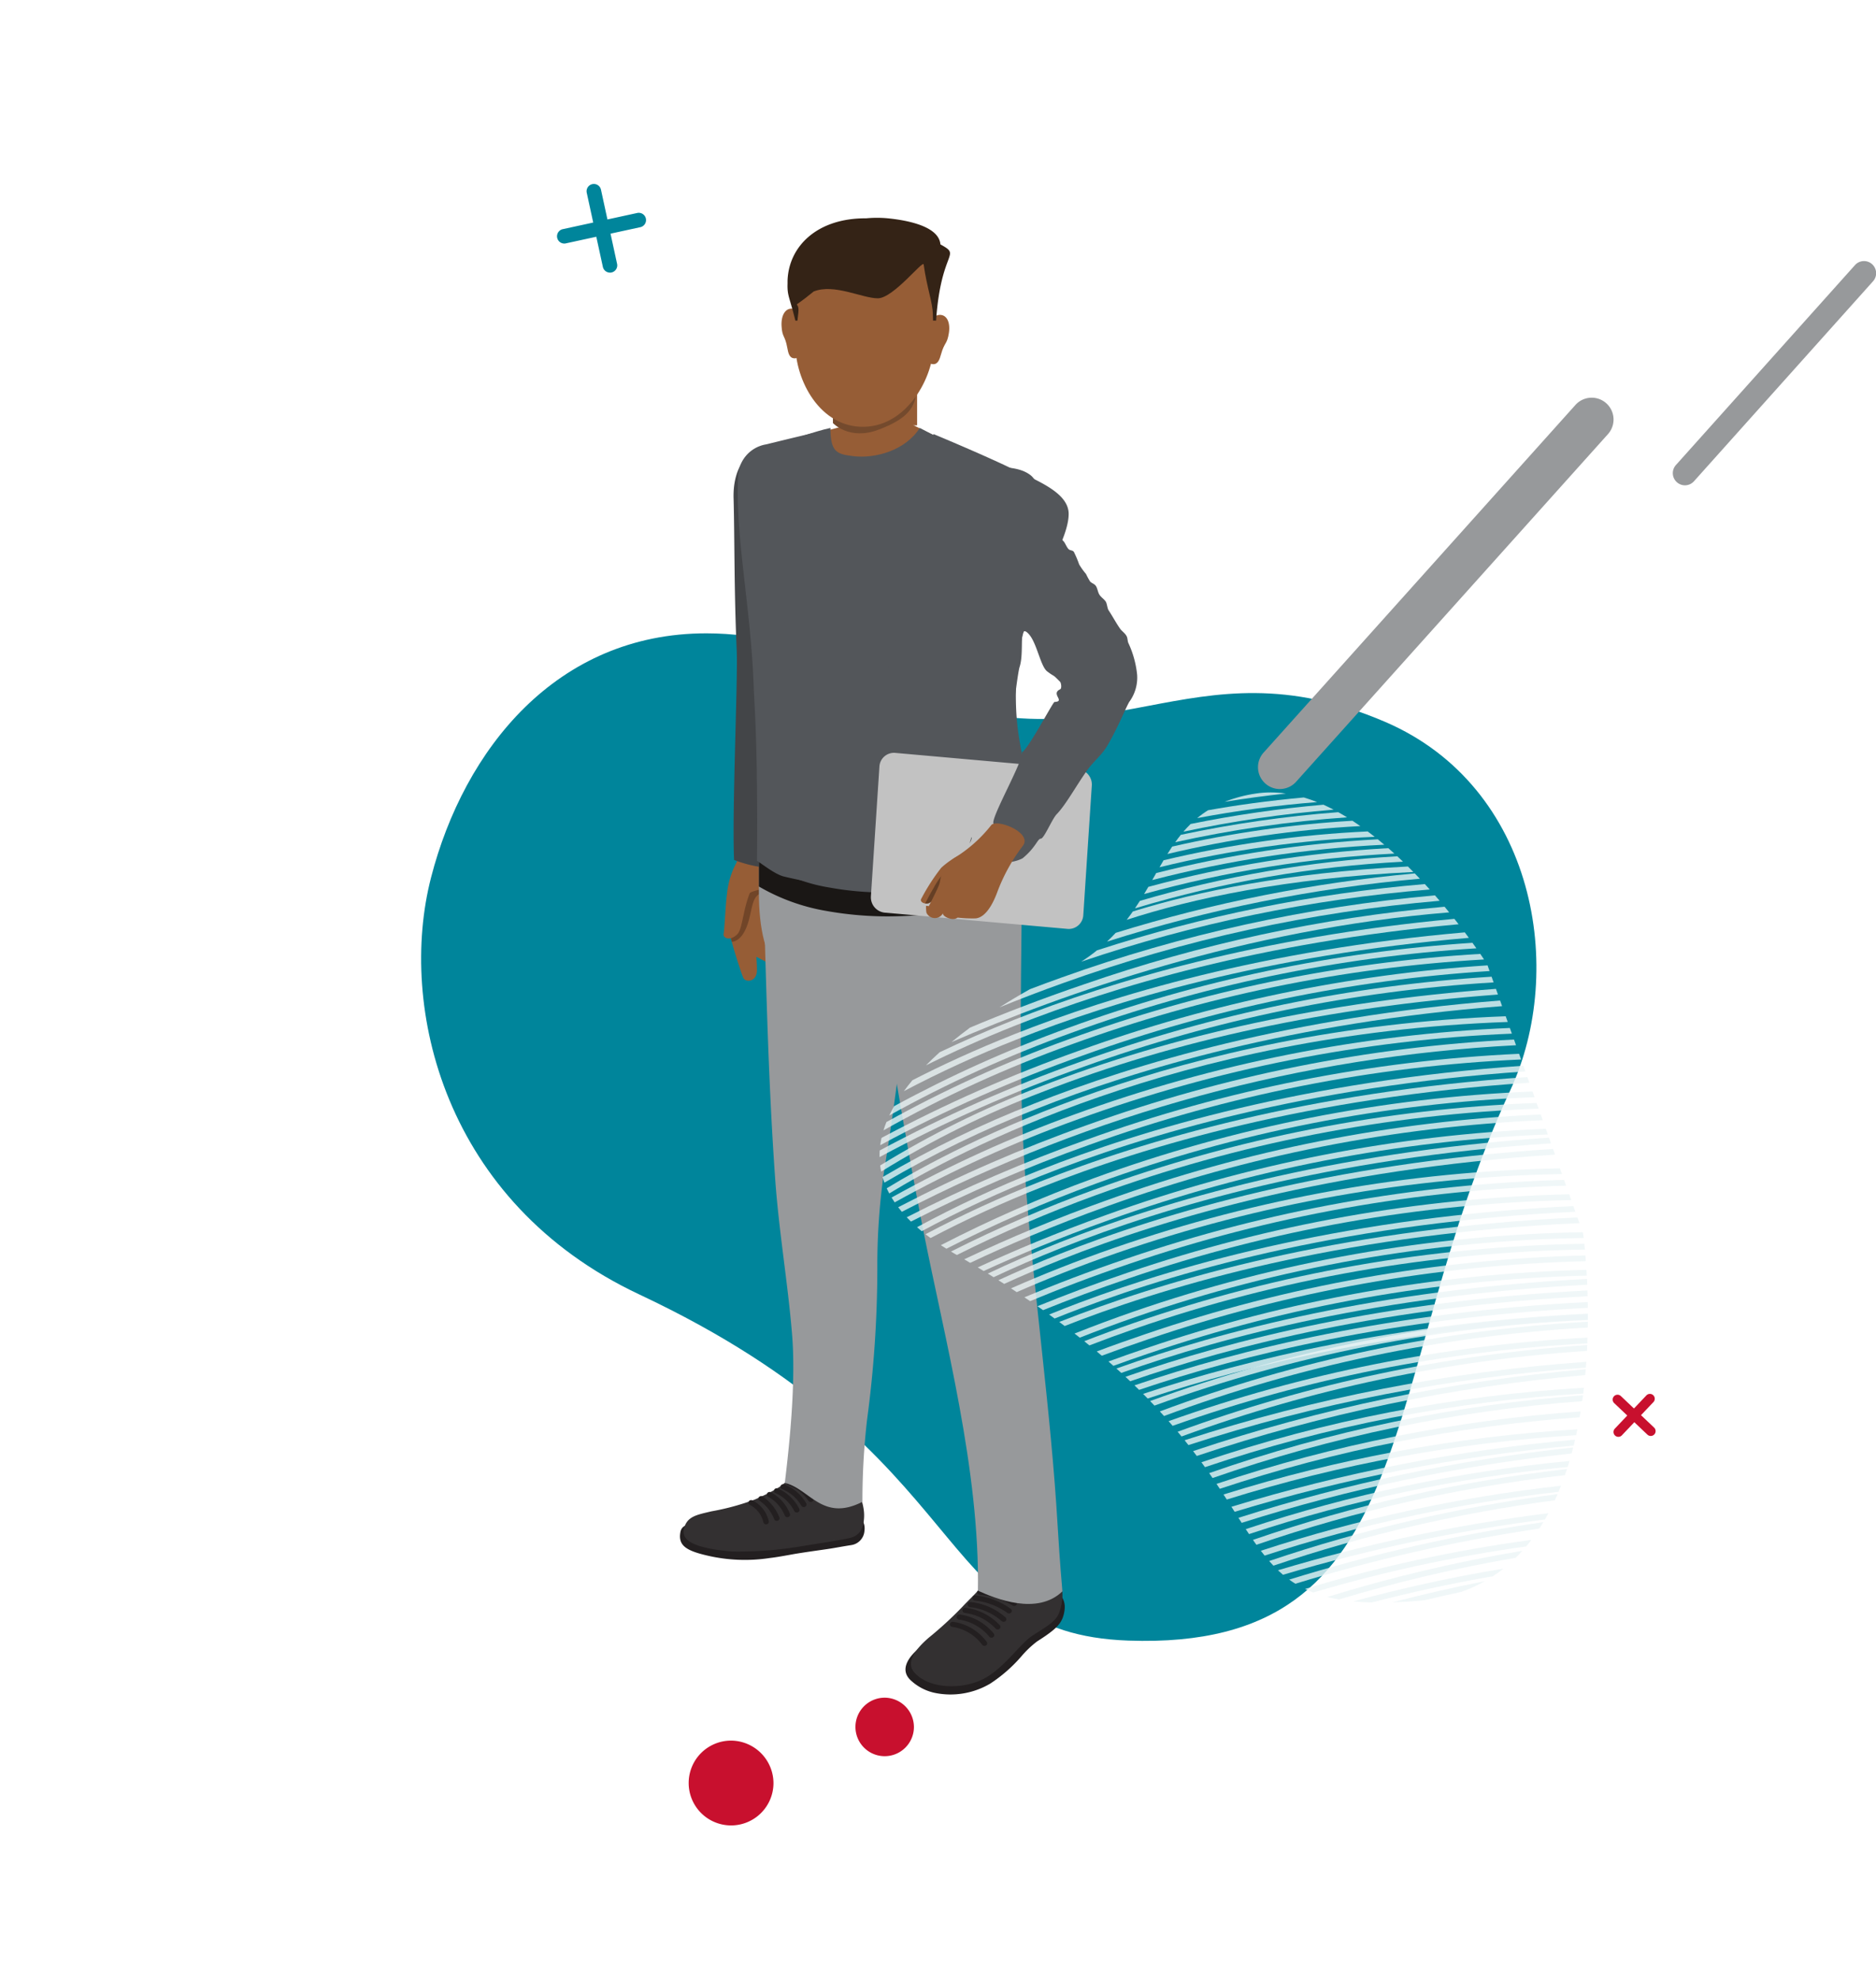 <svg xmlns="http://www.w3.org/2000/svg" xmlns:xlink="http://www.w3.org/1999/xlink" width="264.15" height="278.768" viewBox="0 0 264.15 278.768">
  <defs>
    <clipPath id="clip-path">
      <path id="Path_4677" data-name="Path 4677" d="M8.272,41.963c-4.7,18.195,1.8,45.768,29.308,58.7,48.241,22.68,40.69,47.736,68.865,48.733,41.937,1.489,34.8-36.57,53.811-77.527,7.828-16.868,3.58-42.649-17.628-51.795C128.756,14.1,119,15.962,109.155,17.834,98.538,19.85,87.82,21.866,71.729,14.021,62.54,9.545,54.3,7.6,47.029,7.6c-21.1,0-34.1,16.328-38.757,34.36" transform="translate(-6.874 -7.603)" fill="#00859b"/>
    </clipPath>
    <clipPath id="clip-path-2">
      <rect id="Rectangle_1593" data-name="Rectangle 1593" width="264.15" height="278.766" fill="none"/>
    </clipPath>
    <clipPath id="clip-path-3">
      <rect id="Rectangle_1512" data-name="Rectangle 1512" width="72.658" height="209.707" fill="none"/>
    </clipPath>
    <clipPath id="clip-path-4">
      <rect id="Rectangle_4039" data-name="Rectangle 4039" width="135.775" height="144.171" fill="rgba(236,245,247,0.79)"/>
    </clipPath>
    <clipPath id="clip-path-5">
      <path id="Path_18093" data-name="Path 18093" d="M18.357,8.987A14.168,14.168,0,0,0,16.818,10.1,158.578,158.578,0,0,1,33.707,7.842c-.622-.247-1.25-.468-1.879-.651-5.027.462-9.514,1.09-13.471,1.8" transform="translate(-16.818 -7.191)" fill="rgba(236,245,247,0.79)"/>
    </clipPath>
    <clipPath id="clip-path-6">
      <path id="Path_18094" data-name="Path 18094" d="M16.634,11.013c-.273.338-.536.686-.79,1.041a164.209,164.209,0,0,1,24.191-3.5q-.614-.381-1.238-.725a167.807,167.807,0,0,0-22.163,3.185" transform="translate(-15.844 -7.828)" fill="rgba(236,245,247,0.79)"/>
    </clipPath>
    <clipPath id="clip-path-7">
      <path id="Path_18095" data-name="Path 18095" d="M15.719,12.721c-.19.325-.381.651-.571.982a153.386,153.386,0,0,1,30.3-4.281c-.327-.257-.657-.514-.99-.761a154.488,154.488,0,0,0-28.739,4.06" transform="translate(-15.148 -8.661)" fill="rgba(236,245,247,0.79)"/>
    </clipPath>
    <clipPath id="clip-path-8">
      <path id="Path_18096" data-name="Path 18096" d="M15.057,14.834c-.194.335-.394.67-.593,1.005A162.414,162.414,0,0,1,49.7,10.149c-.282-.257-.565-.511-.854-.764a163.883,163.883,0,0,0-33.788,5.449" transform="translate(-14.464 -9.385)" fill="rgba(236,245,247,0.79)"/>
    </clipPath>
    <clipPath id="clip-path-9">
      <path id="Path_18097" data-name="Path 18097" d="M15.192,16.317c-.216.065-.428.133-.641.2-.273.394-.562.784-.86,1.171,9.14-2.967,22.347-5.862,40.366-6.734-.254-.26-.508-.517-.768-.774-17.283.891-29.818,3.608-38.1,6.139" transform="translate(-13.691 -10.178)" fill="rgba(236,245,247,0.79)"/>
    </clipPath>
    <clipPath id="clip-path-10">
      <path id="Path_18098" data-name="Path 18098" d="M13.891,20.27a24.825,24.825,0,0,1-2.218,1.594A204.717,204.717,0,0,1,60.747,11.7c-.225-.254-.457-.507-.689-.761a205.334,205.334,0,0,0-46.167,9.33" transform="translate(-11.673 -10.94)" fill="rgba(236,245,247,0.79)"/>
    </clipPath>
    <clipPath id="clip-path-11">
      <path id="Path_18099" data-name="Path 18099" d="M24.5,22.873c-5.944,2.023-11.31,4.105-15.959,6.06-.9.664-1.777,1.347-2.624,2.049C21.526,24.2,47.152,15.069,76.005,12.714c-.209-.263-.428-.527-.651-.794A212.835,212.835,0,0,0,24.5,22.873" transform="translate(-5.913 -11.92)" fill="rgba(236,245,247,0.79)"/>
    </clipPath>
    <clipPath id="clip-path-12">
      <path id="Path_18100" data-name="Path 18100" d="M19.343,27.372C13.711,29.6,8.928,31.832,5.009,33.845q-.638.766-1.206,1.542A158.6,158.6,0,0,1,19.67,28.117C33.468,22.652,54.9,16.233,83.358,13.8q-.271-.371-.571-.771C54.464,15.5,33.119,21.913,19.343,27.372" transform="translate(-3.803 -13.029)" fill="rgba(236,245,247,0.79)"/>
    </clipPath>
    <clipPath id="clip-path-13">
      <path id="Path_18101" data-name="Path 18101" d="M28.986,25.978A174.651,174.651,0,0,0,3.313,37.63c-.155.387-.3.777-.413,1.171A171.089,171.089,0,0,1,29.275,26.736,203.946,203.946,0,0,1,87.46,14.745c-.146-.215-.321-.478-.53-.784A204.77,204.77,0,0,0,28.986,25.978" transform="translate(-2.9 -13.961)" fill="rgba(236,245,247,0.79)"/>
    </clipPath>
    <clipPath id="clip-path-14">
      <path id="Path_18102" data-name="Path 18102" d="M31.11,26.887A203.033,203.033,0,0,0,2.749,39.408c-.022.312-.029.625-.022.937A201.117,201.117,0,0,1,31.37,27.658,208.1,208.1,0,0,1,89.19,15.748l-.286-.8A209.1,209.1,0,0,0,31.11,26.887" transform="translate(-2.724 -14.948)" fill="rgba(236,245,247,0.79)"/>
    </clipPath>
    <clipPath id="clip-path-15">
      <path id="Path_18103" data-name="Path 18103" d="M24.178,30.5A148.9,148.9,0,0,0,2.859,40.835c.076.264.162.524.257.787A148.013,148.013,0,0,1,24.464,31.261c14.112-5.592,36.2-12.183,65.627-14.489l-.282-.794C60.391,18.307,38.3,24.9,24.178,30.5" transform="translate(-2.859 -15.978)" fill="rgba(236,245,247,0.79)"/>
    </clipPath>
    <clipPath id="clip-path-16">
      <path id="Path_18104" data-name="Path 18104" d="M29,29.342A174.923,174.923,0,0,0,3.259,41.037c.136.228.282.455.435.683a174.291,174.291,0,0,1,25.6-11.62A203.567,203.567,0,0,1,90.6,17.966l-.286-.8A204.472,204.472,0,0,0,29,29.342" transform="translate(-3.259 -17.166)" fill="rgba(236,245,247,0.79)"/>
    </clipPath>
    <clipPath id="clip-path-17">
      <path id="Path_18105" data-name="Path 18105" d="M29.286,30.368A210.034,210.034,0,0,0,3.93,41.3c.187.2.387.407.593.605A209.32,209.32,0,0,1,29.565,31.129,206.927,206.927,0,0,1,90.441,19.086l-.286-.8a207.951,207.951,0,0,0-60.87,12.085" transform="translate(-3.93 -18.283)" fill="rgba(236,245,247,0.79)"/>
    </clipPath>
    <clipPath id="clip-path-18">
      <path id="Path_18106" data-name="Path 18106" d="M20.833,34.036a158.893,158.893,0,0,0-16.07,7.381c.228.179.466.361.711.54A158.525,158.525,0,0,1,21.16,34.778C35.745,29,58.861,22.159,89.8,20.084l-.286-.794c-30.941,2.1-54.063,8.956-68.677,14.746" transform="translate(-4.763 -19.29)" fill="rgba(236,245,247,0.79)"/>
    </clipPath>
    <clipPath id="clip-path-19">
      <path id="Path_18107" data-name="Path 18107" d="M26.052,32.625A186.831,186.831,0,0,0,5.894,41.33c.155.094.317.192.479.286.121.068.235.133.352.2A186.344,186.344,0,0,1,26.318,33.39a203.645,203.645,0,0,1,62.32-12.176l-.286-.8a204.465,204.465,0,0,0-62.3,12.215" transform="translate(-5.894 -20.41)" fill="rgba(236,245,247,0.79)"/>
    </clipPath>
    <clipPath id="clip-path-20">
      <path id="Path_18108" data-name="Path 18108" d="M25.212,33.646c-7.1,2.534-13.221,5.13-18.13,7.4l.831.507c4.8-2.206,10.726-4.7,17.562-7.14A206.668,206.668,0,0,1,87.354,22.331l-.286-.8A207.5,207.5,0,0,0,25.212,33.646" transform="translate(-7.082 -21.528)" fill="rgba(236,245,247,0.79)"/>
    </clipPath>
    <clipPath id="clip-path-21">
      <path id="Path_18109" data-name="Path 18109" d="M16.588,37.2C13.462,38.443,10.6,39.679,8,40.879l.812.52c2.466-1.129,5.166-2.29,8.1-3.451C31.63,32.119,55.024,25.209,86.378,23.2l-.286-.8c-31.357,2.033-54.764,8.962-69.5,14.8" transform="translate(-7.997 -22.402)" fill="rgba(236,245,247,0.79)"/>
    </clipPath>
    <clipPath id="clip-path-22">
      <path id="Path_18110" data-name="Path 18110" d="M22.424,7.132A19.59,19.59,0,0,0,18.035,8.3c2.688-.442,5.563-.839,8.635-1.171a15.227,15.227,0,0,0-2.139-.156,13.9,13.9,0,0,0-2.107.159" transform="translate(-18.035 -6.973)" fill="rgba(236,245,247,0.79)"/>
    </clipPath>
    <clipPath id="clip-path-23">
      <path id="Path_18111" data-name="Path 18111" d="M17.214,10.223c-.352.345-.685.7-1.006,1.074A164.1,164.1,0,0,1,37.356,8.2c-.476-.247-.952-.481-1.431-.7a166.73,166.73,0,0,0-18.711,2.716" transform="translate(-16.208 -7.507)" fill="rgba(236,245,247,0.79)"/>
    </clipPath>
    <clipPath id="clip-path-24">
      <path id="Path_18112" data-name="Path 18112" d="M16.17,11.836c-.228.342-.454.69-.673,1.044A152.147,152.147,0,0,1,42.662,8.95c-.365-.257-.736-.507-1.108-.751A154.364,154.364,0,0,0,16.17,11.836" transform="translate(-15.497 -8.199)" fill="rgba(236,245,247,0.79)"/>
    </clipPath>
    <clipPath id="clip-path-25">
      <path id="Path_18113" data-name="Path 18113" d="M15.386,13.751c-.187.329-.371.657-.562.989A160.747,160.747,0,0,1,47.5,9.763q-.452-.385-.914-.761a161.913,161.913,0,0,0-31.2,4.749" transform="translate(-14.824 -9.002)" fill="rgba(236,245,247,0.79)"/>
    </clipPath>
    <clipPath id="clip-path-26">
      <path id="Path_18114" data-name="Path 18114" d="M14.753,16.011c-.225.355-.457.706-.695,1.057A159.635,159.635,0,0,1,51.8,10.5c-.263-.254-.533-.507-.8-.761a161.037,161.037,0,0,0-36.241,6.275" transform="translate(-14.058 -9.736)" fill="rgba(236,245,247,0.79)"/>
    </clipPath>
    <clipPath id="clip-path-27">
      <path id="Path_18115" data-name="Path 18115" d="M14.042,18.845c-.387.42-.793.833-1.225,1.236a204.631,204.631,0,0,1,44.054-8.855c-.238-.25-.476-.5-.72-.748a205.561,205.561,0,0,0-42.109,8.367" transform="translate(-12.817 -10.478)" fill="rgba(236,245,247,0.79)"/>
    </clipPath>
    <clipPath id="clip-path-28">
      <path id="Path_18116" data-name="Path 18116" d="M16.766,23q-2.28.815-4.427,1.633c-1.425.8-2.866,1.653-4.294,2.563,2.78-1.132,5.779-2.287,8.981-3.429a210.2,210.2,0,0,1,53-11.578c-.216-.254-.435-.507-.66-.764A211,211,0,0,0,16.766,23" transform="translate(-8.045 -11.429)" fill="rgba(236,245,247,0.79)"/>
    </clipPath>
    <clipPath id="clip-path-29">
      <path id="Path_18117" data-name="Path 18117" d="M17.213,26.653c-3.91,1.548-7.41,3.1-10.5,4.571-.67.605-1.317,1.223-1.933,1.848,3.589-1.789,7.829-3.721,12.716-5.657,13.576-5.381,34.524-11.682,62.292-14.209-.194-.247-.394-.5-.6-.761-27.6,2.567-48.443,8.845-61.981,14.209" transform="translate(-4.783 -12.444)" fill="rgba(236,245,247,0.79)"/>
    </clipPath>
    <clipPath id="clip-path-30">
      <path id="Path_18118" data-name="Path 18118" d="M28.427,25.429A177.84,177.84,0,0,0,3.842,36.477c-.251.433-.476.869-.685,1.308a174.237,174.237,0,0,1,25.559-11.6A204.163,204.163,0,0,1,85.825,14.258c-.171-.244-.355-.5-.555-.777A204.931,204.931,0,0,0,28.427,25.429" transform="translate(-3.157 -13.481)" fill="rgba(236,245,247,0.79)"/>
    </clipPath>
    <clipPath id="clip-path-31">
      <path id="Path_18119" data-name="Path 18119" d="M31.043,26.363A204.31,204.31,0,0,0,2.933,38.748c-.073.338-.133.68-.178,1.021A201.392,201.392,0,0,1,31.326,27.128a208.319,208.319,0,0,1,57.227-11.87l-.282-.8A209.33,209.33,0,0,0,31.043,26.363" transform="translate(-2.755 -14.457)" fill="rgba(236,245,247,0.79)"/>
    </clipPath>
    <clipPath id="clip-path-32">
      <path id="Path_18120" data-name="Path 18120" d="M25.195,29.268A133.739,133.739,0,0,0,2.752,40.335c.035.286.086.576.146.862A132.364,132.364,0,0,1,25.477,30.029C44.346,22.667,65.9,18.058,89.739,16.272l-.282-.8C65.624,17.28,44.077,21.9,25.195,29.268" transform="translate(-2.752 -15.475)" fill="rgba(236,245,247,0.79)"/>
    </clipPath>
    <clipPath id="clip-path-33">
      <path id="Path_18121" data-name="Path 18121" d="M3.043,40.878c.108.241.228.485.359.725,9.46-5.784,40.607-22.485,87.083-24.141l-.286-.8C43.777,18.386,12.6,35.045,3.043,40.878" transform="translate(-3.043 -16.659)" fill="rgba(236,245,247,0.79)"/>
    </clipPath>
    <clipPath id="clip-path-34">
      <path id="Path_18122" data-name="Path 18122" d="M30.107,29.722A207.527,207.527,0,0,0,3.552,41.277q.243.322.514.644A212.1,212.1,0,0,1,90.546,18.47l-.286-.8A208.147,208.147,0,0,0,30.107,29.722" transform="translate(-3.552 -17.666)" fill="rgba(236,245,247,0.79)"/>
    </clipPath>
    <clipPath id="clip-path-35">
      <path id="Path_18123" data-name="Path 18123" d="M21.651,33.507A156.962,156.962,0,0,0,4.387,41.532c.216.189.432.374.66.563a157.6,157.6,0,0,1,16.889-7.827C36.442,28.52,59.373,21.721,90.045,19.6l-.282-.8c-30.656,2.147-53.59,8.956-68.112,14.707" transform="translate(-4.387 -18.8)" fill="rgba(236,245,247,0.79)"/>
    </clipPath>
    <clipPath id="clip-path-36">
      <path id="Path_18124" data-name="Path 18124" d="M27.032,32.107A184.289,184.289,0,0,0,5.443,41.551c.257.169.517.338.787.5A183.868,183.868,0,0,1,27.3,32.878,203.679,203.679,0,0,1,89.044,20.715l-.286-.8A204.554,204.554,0,0,0,27.032,32.107" transform="translate(-5.443 -19.915)" fill="rgba(236,245,247,0.79)"/>
    </clipPath>
    <clipPath id="clip-path-37">
      <path id="Path_18125" data-name="Path 18125" d="M26.518,33A215.9,215.9,0,0,0,6.481,41.3c.286.169.562.332.841.5,5.1-2.411,11.694-5.257,19.46-8.029A206.919,206.919,0,0,1,87.943,21.716l-.286-.807A207.892,207.892,0,0,0,26.518,33" transform="translate(-6.481 -20.909)" fill="rgba(236,245,247,0.79)"/>
    </clipPath>
    <clipPath id="clip-path-38">
      <path id="Path_18126" data-name="Path 18126" d="M17.607,36.675c-3.735,1.48-7.1,2.957-10.079,4.372l.819.511c2.853-1.344,6.049-2.739,9.581-4.138,14.633-5.79,37.831-12.658,68.9-14.71l-.282-.8c-31.074,2.082-54.288,8.959-68.94,14.762" transform="translate(-7.528 -21.913)" fill="rgba(236,245,247,0.79)"/>
    </clipPath>
    <clipPath id="clip-path-39">
      <path id="Path_18127" data-name="Path 18127" d="M23.231,34.387c-5.639,1.952-10.568,3.943-14.674,5.755.273.176.539.351.806.53,3.989-1.747,8.727-3.647,14.125-5.517A203.463,203.463,0,0,1,86.135,24.049l-.289-.81A204.319,204.319,0,0,0,23.231,34.387" transform="translate(-8.557 -23.239)" fill="rgba(236,245,247,0.79)"/>
    </clipPath>
    <clipPath id="clip-path-40">
      <path id="Path_18128" data-name="Path 18128" d="M22.365,35.421c-4.646,1.568-8.879,3.172-12.634,4.7.267.185.527.368.79.553,3.621-1.464,7.68-2.993,12.116-4.489A206.24,206.24,0,0,1,84.891,25.174l-.289-.81A207.528,207.528,0,0,0,22.365,35.421" transform="translate(-9.731 -24.364)" fill="rgba(236,245,247,0.79)"/>
    </clipPath>
    <clipPath id="clip-path-41">
      <path id="Path_18129" data-name="Path 18129" d="M13.529,38.986q-1.452.547-2.831,1.093l.765.573q1.161-.459,2.377-.917c14.877-5.6,38.523-12.137,70.108-13.568l-.286-.8c-31.579,1.457-55.237,8.012-70.133,13.621" transform="translate(-10.698 -25.365)" fill="rgba(236,245,247,0.79)"/>
    </clipPath>
    <clipPath id="clip-path-42">
      <path id="Path_18130" data-name="Path 18130" d="M18.776,37.66c-2.463.852-4.789,1.714-6.969,2.563.248.2.486.39.727.589q3.066-1.186,6.5-2.378A203.379,203.379,0,0,1,82.3,27.318c-.029-.3-.054-.569-.079-.813A204.334,204.334,0,0,0,18.776,37.66" transform="translate(-11.807 -26.505)" fill="rgba(236,245,247,0.79)"/>
    </clipPath>
    <clipPath id="clip-path-43">
      <path id="Path_18131" data-name="Path 18131" d="M18.125,38.688q-2.718.917-5.243,1.844c.235.2.466.41.695.612q2.328-.849,4.82-1.692A206.627,206.627,0,0,1,80.232,28.447c-.016-.277-.032-.55-.048-.813a207.465,207.465,0,0,0-62.06,11.054" transform="translate(-12.882 -27.634)" fill="rgba(236,245,247,0.79)"/>
    </clipPath>
    <clipPath id="clip-path-44">
      <path id="Path_18132" data-name="Path 18132" d="M13.637,40.679c.225.211.447.42.666.628,14.718-5.114,36.377-10.546,64.4-11.965-.006-.277-.013-.547-.022-.817C50.3,29.964,28.416,35.5,13.637,40.679" transform="translate(-13.637 -28.526)" fill="rgba(236,245,247,0.79)"/>
    </clipPath>
    <clipPath id="clip-path-45">
      <path id="Path_18133" data-name="Path 18133" d="M23.658,34.783C18.222,36.621,13.35,38.5,9.152,40.264c.27.179.536.364.8.543,4.075-1.695,8.765-3.5,13.976-5.257a206.832,206.832,0,0,1,61.5-11l-.289-.81A207.782,207.782,0,0,0,23.658,34.783" transform="translate(-9.152 -23.742)" fill="rgba(236,245,247,0.79)"/>
    </clipPath>
    <clipPath id="clip-path-46">
      <path id="Path_18134" data-name="Path 18134" d="M14.535,38.466q-2.233.839-4.287,1.679c.26.189.52.374.774.563q1.823-.737,3.786-1.474C29.6,33.662,53.048,27.162,84.354,25.676l-.289-.8c-31.278,1.513-54.729,8.022-69.53,13.594" transform="translate(-10.248 -24.872)" fill="rgba(236,245,247,0.79)"/>
    </clipPath>
    <clipPath id="clip-path-47">
      <path id="Path_18135" data-name="Path 18135" d="M19.741,37.16c-3,1.038-5.788,2.085-8.365,3.11.251.2.5.387.739.579,2.44-.963,5.071-1.945,7.88-2.918A203.319,203.319,0,0,1,83.067,26.815c-.051-.429-.083-.657-.083-.657l-.054-.153A204.211,204.211,0,0,0,19.741,37.16" transform="translate(-11.376 -26.005)" fill="rgba(236,245,247,0.79)"/>
    </clipPath>
    <clipPath id="clip-path-48">
      <path id="Path_18136" data-name="Path 18136" d="M19.29,38.057q-3.637,1.23-6.928,2.469c.241.2.476.4.711.6q3.089-1.152,6.487-2.3A206.584,206.584,0,0,1,81.229,27.82c-.022-.283-.041-.553-.063-.81A207.532,207.532,0,0,0,19.29,38.057" transform="translate(-12.362 -27.01)" fill="rgba(236,245,247,0.79)"/>
    </clipPath>
    <clipPath id="clip-path-49">
      <path id="Path_18137" data-name="Path 18137" d="M13.235,40.639c.232.2.457.413.682.618,14.715-5.237,36.8-10.947,65.608-12.417l-.038-.813C50.31,29.514,28,35.34,13.235,40.639" transform="translate(-13.235 -28.027)" fill="rgba(236,245,247,0.79)"/>
    </clipPath>
    <clipPath id="clip-path-50">
      <path id="Path_18138" data-name="Path 18138" d="M14.42,40.831c.213.215.428.433.635.647,14.636-4.863,35.463-9.8,61.984-11.135,0-.277,0-.547,0-.817-26.86,1.353-47.906,6.382-62.622,11.3" transform="translate(-14.42 -29.527)" fill="rgba(236,245,247,0.79)"/>
    </clipPath>
    <clipPath id="clip-path-51">
      <path id="Path_18139" data-name="Path 18139" d="M14.035,40.754c.219.211.438.426.651.638,14.684-4.99,35.93-10.169,63.187-11.548,0-.277-.006-.547-.013-.817-27.6,1.4-49.068,6.675-63.824,11.727" transform="translate(-14.035 -29.027)" fill="rgba(236,245,247,0.79)"/>
    </clipPath>
    <clipPath id="clip-path-52">
      <path id="Path_18140" data-name="Path 18140" d="M14.8,41.745l-.067.026c.206.215.409.426.612.641a203.725,203.725,0,0,1,61.025-12.04c0-.277,0-.547,0-.817A204.574,204.574,0,0,0,14.8,41.745" transform="translate(-14.729 -29.556)" fill="rgba(236,245,247,0.79)"/>
    </clipPath>
    <clipPath id="clip-path-53">
      <path id="Path_18141" data-name="Path 18141" d="M15.549,42.326c.194.221.384.439.571.657a207.274,207.274,0,0,1,58.388-11.6l.029-.817a208.045,208.045,0,0,0-58.988,11.76" transform="translate(-15.549 -30.566)" fill="rgba(236,245,247,0.79)"/>
    </clipPath>
    <clipPath id="clip-path-54">
      <path id="Path_18142" data-name="Path 18142" d="M16.26,42.657c.184.228.362.452.539.677a235.84,235.84,0,0,1,55.961-10.9c.022-.273.041-.55.06-.82A236.431,236.431,0,0,0,16.26,42.657" transform="translate(-16.26 -31.613)" fill="rgba(236,245,247,0.79)"/>
    </clipPath>
    <clipPath id="clip-path-55">
      <path id="Path_18143" data-name="Path 18143" d="M17.006,43.224c.168.231.333.459.5.69a203.878,203.878,0,0,1,53.26-10.358c.035-.276.067-.55.1-.82A204.845,204.845,0,0,0,17.006,43.224" transform="translate(-17.006 -32.736)" fill="rgba(236,245,247,0.79)"/>
    </clipPath>
    <clipPath id="clip-path-56">
      <path id="Path_18144" data-name="Path 18144" d="M17.675,43.955c.156.234.314.468.466.7A207.394,207.394,0,0,1,68.806,34.583c.051-.273.1-.55.14-.823a208,208,0,0,0-51.27,10.2" transform="translate(-17.675 -33.76)" fill="rgba(236,245,247,0.79)"/>
    </clipPath>
    <clipPath id="clip-path-57">
      <path id="Path_18145" data-name="Path 18145" d="M18.338,44.429c.152.241.3.478.451.709a236.554,236.554,0,0,1,47.735-9.32c.07-.28.136-.556.2-.836a237.135,237.135,0,0,0-48.386,9.447" transform="translate(-18.338 -34.982)" fill="rgba(236,245,247,0.79)"/>
    </clipPath>
    <clipPath id="clip-path-58">
      <path id="Path_18146" data-name="Path 18146" d="M18.973,45.495c.156.237.311.472.463.7A205,205,0,0,1,64.3,36.744q.133-.42.257-.839a205.624,205.624,0,0,0-45.58,9.59" transform="translate(-18.973 -35.905)" fill="rgba(236,245,247,0.79)"/>
    </clipPath>
    <clipPath id="clip-path-59">
      <path id="Path_18147" data-name="Path 18147" d="M19.642,46.13c.175.234.352.459.533.68a210.24,210.24,0,0,1,41.388-8.978c.121-.283.235-.569.349-.856a210.908,210.908,0,0,0-42.27,9.154" transform="translate(-19.642 -36.976)" fill="rgba(236,245,247,0.79)"/>
    </clipPath>
    <clipPath id="clip-path-60">
      <path id="Path_18148" data-name="Path 18148" d="M20.4,46.2c.232.218.466.429.708.634a232.18,232.18,0,0,1,36.876-7.785c.168-.293.333-.586.492-.885A232.979,232.979,0,0,0,20.4,46.2" transform="translate(-20.405 -38.164)" fill="rgba(236,245,247,0.79)"/>
    </clipPath>
    <clipPath id="clip-path-61">
      <path id="Path_18149" data-name="Path 18149" d="M21.6,46.225c.371.179.758.348,1.161.5A205.757,205.757,0,0,1,52.75,40.24c.251-.3.5-.608.733-.921A206.59,206.59,0,0,0,21.6,46.225" transform="translate(-21.599 -39.319)" fill="rgba(236,245,247,0.79)"/>
    </clipPath>
    <clipPath id="clip-path-62">
      <path id="Path_18150" data-name="Path 18150" d="M23.748,45.175c.812.078,1.672.13,2.59.153,5.3-1.376,11.012-2.645,17.064-3.692.511-.338,1.009-.7,1.485-1.073a210.784,210.784,0,0,0-21.138,4.613" transform="translate(-23.748 -40.562)" fill="rgba(236,245,247,0.79)"/>
    </clipPath>
    <clipPath id="clip-path-63">
      <path id="Path_18152" data-name="Path 18152" d="M88.28,31.163S71.594,4.689,55.7,7.132s-11.52,17.514-27.412,25.25S-11.163,57.74,13.266,71.888c52.578,30.452,31.8,51.75,65.481,48.871,29.872-2.554,23.042-51.72,23.042-51.72Z" transform="translate(-2.724 -6.973)" fill="rgba(236,245,247,0.79)"/>
    </clipPath>
    <clipPath id="clip-path-64">
      <path id="Path_18151" data-name="Path 18151" d="M8.369,71.1l-.482-.647C7.979,70.376,17.28,63.2,35.5,55.988c16.794-6.656,44.841-14.72,83.071-15.351l.013.813c-38.094.631-66.033,8.656-82.76,15.283C17.7,63.909,8.461,71.027,8.369,71.1" transform="translate(-7.887 -40.637)" fill="rgba(236,245,247,0.79)"/>
    </clipPath>
    <clipPath id="clip-path-65">
      <path id="Path_18153" data-name="Path 18153" d="M15.162,42.506c.2.218.394.433.587.647A203.936,203.936,0,0,1,75.413,30.7q.01-.415.01-.82A204.407,204.407,0,0,0,15.162,42.506" transform="translate(-15.162 -29.878)" fill="rgba(236,245,247,0.79)"/>
    </clipPath>
    <clipPath id="clip-path-66">
      <path id="Path_18154" data-name="Path 18154" d="M15.95,43.088c.187.221.371.446.552.667A206.4,206.4,0,0,1,73.586,31.706c.016-.273.029-.547.041-.817a207.541,207.541,0,0,0-57.677,12.2" transform="translate(-15.95 -30.889)" fill="rgba(236,245,247,0.79)"/>
    </clipPath>
    <clipPath id="clip-path-67">
      <path id="Path_18155" data-name="Path 18155" d="M16.637,43.46c.175.231.346.455.517.683A237.274,237.274,0,0,1,71.849,32.757c.025-.273.051-.55.073-.823A238.06,238.06,0,0,0,16.637,43.46" transform="translate(-16.637 -31.934)" fill="rgba(236,245,247,0.79)"/>
    </clipPath>
    <clipPath id="clip-path-68">
      <path id="Path_18156" data-name="Path 18156" d="M17.35,44.018c.162.234.321.465.479.693A203.973,203.973,0,0,1,69.874,33.888c.038-.273.076-.553.111-.826A204.932,204.932,0,0,0,17.35,44.018" transform="translate(-17.35 -33.062)" fill="rgba(236,245,247,0.79)"/>
    </clipPath>
    <clipPath id="clip-path-69">
      <path id="Path_18157" data-name="Path 18157" d="M17.987,43.711c.155.237.308.475.46.709a206.968,206.968,0,0,1,49.182-9.06c.06-.277.121-.553.178-.826a207.971,207.971,0,0,0-49.82,9.177" transform="translate(-17.987 -34.534)" fill="rgba(236,245,247,0.79)"/>
    </clipPath>
    <clipPath id="clip-path-70">
      <path id="Path_18158" data-name="Path 18158" d="M18.65,45.223c.152.237.3.475.454.706a237.23,237.23,0,0,1,46.453-9.766c.076-.28.149-.563.222-.843a237.828,237.828,0,0,0-47.129,9.9" transform="translate(-18.65 -35.321)" fill="rgba(236,245,247,0.79)"/>
    </clipPath>
    <clipPath id="clip-path-71">
      <path id="Path_18159" data-name="Path 18159" d="M19.292,46.226q.243.351.486.693a205.081,205.081,0,0,1,43.445-9.8c.1-.286.194-.573.289-.862a205.835,205.835,0,0,0-44.219,9.974" transform="translate(-19.292 -36.252)" fill="rgba(236,245,247,0.79)"/>
    </clipPath>
    <clipPath id="clip-path-72">
      <path id="Path_18160" data-name="Path 18160" d="M20.012,46.759q.3.337.6.654a210.216,210.216,0,0,1,39.627-9.206c.13-.286.26-.579.387-.869a210.9,210.9,0,0,0-40.614,9.421" transform="translate(-20.012 -37.338)" fill="rgba(236,245,247,0.79)"/>
    </clipPath>
    <clipPath id="clip-path-73">
      <path id="Path_18161" data-name="Path 18161" d="M20.9,46.644c.279.2.568.4.866.582a233.278,233.278,0,0,1,34.349-7.768c.194-.3.384-.6.568-.908A233.987,233.987,0,0,0,20.9,46.644" transform="translate(-20.903 -38.55)" fill="rgba(236,245,247,0.79)"/>
    </clipPath>
    <clipPath id="clip-path-74">
      <path id="Path_18162" data-name="Path 18162" d="M22.593,46.294q.781.2,1.641.348a207.893,207.893,0,0,1,24.883-5.869c.321-.319.635-.644.939-.982a209.365,209.365,0,0,0-27.463,6.5" transform="translate(-22.593 -39.791)" fill="rgba(236,245,247,0.79)"/>
    </clipPath>
    <clipPath id="clip-path-75">
      <path id="Path_18163" data-name="Path 18163" d="M25.481,44.086c1.187-.039,2.45-.114,3.8-.231.251-.02.5-.046.749-.075q2.528-.605,5.151-1.168a20.315,20.315,0,0,0,3.31-1.506c-4.548.891-8.9,1.9-13.014,2.98" transform="translate(-25.481 -41.106)" fill="rgba(236,245,247,0.79)"/>
    </clipPath>
    <clipPath id="clip-path-77">
      <path id="Path_18164" data-name="Path 18164" d="M8.543,73.131l-.489-.641c.089-.072,9.276-7.4,27.374-14.922,16.686-6.935,44.6-15.472,82.814-16.743l.029.813C80.193,42.907,52.384,51.4,35.765,58.307,17.755,65.786,8.635,73.059,8.543,73.131" transform="translate(-8.054 -40.825)" fill="rgba(236,245,247,0.79)"/>
    </clipPath>
  </defs>
  <g id="Group_8985" data-name="Group 8985" transform="translate(-41.28)">
    <g id="Group_8835" data-name="Group 8835" transform="translate(41.28)">
      <g id="Group_2499" data-name="Group 2499">
        <g id="Group_1834" data-name="Group 1834" transform="translate(59.299 89.158)">
          <g id="Group_1833" data-name="Group 1833" clip-path="url(#clip-path)">
            <rect id="Rectangle_1592" data-name="Rectangle 1592" width="173.453" height="189.973" transform="translate(-31.538 137.482) rotate(-78.392)" fill="#00859b"/>
          </g>
        </g>
        <g id="Group_1836" data-name="Group 1836" style="isolation: isolate">
          <rect id="Rectangle_1588" data-name="Rectangle 1588" width="264.15" height="278.766" fill="none"/>
          <path id="Path_4671" data-name="Path 4671" d="M38.68,62.126a3.075,3.075,0,0,1-2.287-5.133L80.3,8.056a3.076,3.076,0,0,1,4.579,4.109L40.972,61.1a3.069,3.069,0,0,1-2.292,1.023" transform="translate(141.529 48.95)" fill="#97999b"/>
          <path id="Path_4672" data-name="Path 4672" d="M44.929,38.589a1.713,1.713,0,0,1-1.274-2.851L68.849,7.614a1.707,1.707,0,1,1,2.543,2.277L46.2,38.02a1.711,1.711,0,0,1-1.274.569" transform="translate(192.319 29.73)" fill="#97999b"/>
          <path id="Path_4673" data-name="Path 4673" d="M15.458,10.061a1.024,1.024,0,0,1-.214-2.026L25.7,5.763a1.024,1.024,0,1,1,.439,2L15.678,10.035a.788.788,0,0,1-.219.026" transform="translate(64.001 24.224)" fill="#00859b"/>
          <path id="Path_4674" data-name="Path 4674" d="M18.514,17.464a1.03,1.03,0,0,1-1-.809L15.24,6.2a1.026,1.026,0,0,1,2.005-.433l2.271,10.459a1.021,1.021,0,0,1-.783,1.217,1.048,1.048,0,0,1-.219.026" transform="translate(67.371 20.914)" fill="#00859b"/>
          <path id="Path_4675" data-name="Path 4675" d="M42.307,41.733a.684.684,0,0,1-.5-1.154L46.249,35.9a.683.683,0,1,1,.992.94L42.8,41.519a.665.665,0,0,1-.5.214" transform="translate(185.569 160.536)" fill="#c8102e"/>
          <path id="Path_4676" data-name="Path 4676" d="M46.962,41.516a.681.681,0,0,1-.47-.188L41.814,36.89a.683.683,0,0,1,.94-.992l4.679,4.438a.684.684,0,0,1-.47,1.18" transform="translate(185.471 160.63)" fill="#c8102e"/>
          <rect id="Rectangle_1591" data-name="Rectangle 1591" width="264.15" height="278.766" fill="none"/>
          <g id="Group_1835" data-name="Group 1835" clip-path="url(#clip-path-2)">
            <path id="Path_4678" data-name="Path 4678" d="M29.816,50.661a5.97,5.97,0,1,1-5.972-6.047,6.01,6.01,0,0,1,5.972,6.047" transform="translate(79.093 200.417)" fill="#c8102e"/>
            <path id="Path_4679" data-name="Path 4679" d="M30.441,47.683a4.117,4.117,0,1,1-4.117-4.169,4.144,4.144,0,0,1,4.117,4.169" transform="translate(98.244 195.476)" fill="#c8102e"/>
          </g>
          <rect id="Rectangle_1594" data-name="Rectangle 1594" width="264.15" height="278.767" fill="none"/>
        </g>
      </g>
      <rect id="Rectangle_1511" data-name="Rectangle 1511" width="10.158" height="11.235" transform="translate(118.976 48.641)" fill="#965d36"/>
      <g id="Group_1672" data-name="Group 1672" transform="translate(95.746 28.832)">
        <g id="Mask_Group_1671" data-name="Mask Group 1671" clip-path="url(#clip-path-3)">
          <path id="Path_4542" data-name="Path 4542" d="M5.076,40.712A43.012,43.012,0,0,1,3.349,48.6c-.614,1.621-.439,6.047-.068,7.655.275,1.187,1.367,4.618,1.7,5.4.294.684,1.8.632,1.92-.861.044-.583-.072-2.091-.072-2.091L9.6,60.174s.789.393,1.209.069S11.345,59,9.94,57.878c1.08.181,2.646.509,2.646.509s.719.132.838-.2c.2-.544.009-1.111-1.066-1.567,1.059.179,1.02-.688.422-1.064-.929-.589-1.629-.928-1.7-1.312-.46-2.367.656-4.312.63-6.308-.019-1.683-1.384-3.671-1.51-6.448Z" transform="translate(3.926 47.15)" fill="#965d36"/>
          <path id="Path_4543" data-name="Path 4543" d="M3.643,45.508a32.416,32.416,0,0,1,2.634-3.352c1.993.276,3.792.581,3.792.581,1.153,2.812-.154,4.1-1.458,4.715-2.151,1.008-2.116.96-2.765,3.882-.52,2.329-1.456,3.5-2.532,3.593-.035-.121-.07-.248-.091-.345a27.877,27.877,0,0,1,.068-7.655c.084-.417.2-.9.352-1.42" transform="translate(3.985 48.822)" fill="#714528"/>
          <path id="Path_4544" data-name="Path 4544" d="M5.437,40.714a33.938,33.938,0,0,1-.978,4.72,11.473,11.473,0,0,0-1.339,4.4c-.2,1.291-.355,5.059-.481,5.626s.81,1.12,1.885.117c.5-.468.658-1.593,1-3.093a17.687,17.687,0,0,1,.784-2.711c.208-.492,4.146-.688,4.683-2.825.5-2.014-.485-5.518-.485-5.518Z" transform="translate(3.504 47.152)" fill="#965d36"/>
          <path id="Path_4545" data-name="Path 4545" d="M4.3,35.573S4.109,43.111,3.3,48.712c-.07.492.891.693,2.774.876a11.162,11.162,0,0,0,3.465-.043L11.7,36.4Z" transform="translate(4.398 41.198)" fill="#f7c19c"/>
          <path id="Path_4546" data-name="Path 4546" d="M12.651,92.144c1.059-.108,3.225-.529,3.67-.6,2.413-.393,4.2-.6,5.467-.824,1.015-.179,1.734-.3,2.291-.388a2.179,2.179,0,0,0,1.895-2.018,2.281,2.281,0,0,0-.268-1.452,4.506,4.506,0,0,0-3.421-1.813,19.377,19.377,0,0,0-2.144-.123c-1.2-.009-8.152,1.016-16.45,2C.633,87.288.166,87.7.033,88.652c-.247,1.744.873,2.456,3.694,3.123a23.226,23.226,0,0,0,8.925.369" transform="translate(0 98.349)" fill="#231f20"/>
          <path id="Path_4547" data-name="Path 4547" d="M24.764,84.458c-.166,1.144.929,2.859.877,4.828-.047,1.7-.614,2.706-2,3.036-1.262.3-3.318.6-7.7,1.308a52.756,52.756,0,0,1-8.971.6c-4.242-.388-7.084-1.2-6.72-3.073s1.79-2.08,3.9-2.583A34.651,34.651,0,0,0,10.281,86.9c1.911-.848,4.468-2.078,4.6-2.983.1-.736,1.939-1.929,5.544-1.489,3.953.486,4.45,1.293,4.342,2.033" transform="translate(0.286 95.348)" fill="#333031"/>
          <path id="Path_4548" data-name="Path 4548" d="M6.623,87.91a.385.385,0,0,1-.385-.3A3.655,3.655,0,0,0,4.353,85.18a.352.352,0,0,1-.187-.481.4.4,0,0,1,.52-.173A4.337,4.337,0,0,1,7,87.482a.359.359,0,0,1-.31.419.248.248,0,0,1-.07.009" transform="translate(5.505 97.851)" fill="#231f20"/>
          <path id="Path_4549" data-name="Path 4549" d="M7.325,87.717a.393.393,0,0,1-.369-.24,5.482,5.482,0,0,0-2.028-2.572.345.345,0,0,1-.152-.488.407.407,0,0,1,.532-.14A6.162,6.162,0,0,1,7.693,87.24a.351.351,0,0,1-.24.458.379.379,0,0,1-.128.019" transform="translate(6.304 97.549)" fill="#231f20"/>
          <path id="Path_4550" data-name="Path 4550" d="M8.126,87.51a.392.392,0,0,1-.373-.261,5.267,5.267,0,0,0-2.333-2.622.346.346,0,0,1-.117-.5.4.4,0,0,1,.534-.108A5.906,5.906,0,0,1,8.5,87.05a.358.358,0,0,1-.264.445.4.4,0,0,1-.112.015" transform="translate(6.987 97.236)" fill="#231f20"/>
          <path id="Path_4551" data-name="Path 4551" d="M8.882,87.136a.389.389,0,0,1-.359-.224A5.494,5.494,0,0,0,5.891,84.4a.346.346,0,0,1-.182-.479.406.406,0,0,1,.518-.168,6.139,6.139,0,0,1,3.019,2.892.356.356,0,0,1-.217.468.475.475,0,0,1-.147.024" transform="translate(7.561 96.955)" fill="#231f20"/>
          <path id="Path_4552" data-name="Path 4552" d="M9.341,86.672a.392.392,0,0,1-.355-.216,5.542,5.542,0,0,0-2.7-2.32.345.345,0,0,1-.182-.479.4.4,0,0,1,.518-.168A6.14,6.14,0,0,1,9.7,86.171a.349.349,0,0,1-.2.473.453.453,0,0,1-.156.028" transform="translate(8.084 96.65)" fill="#231f20"/>
          <path id="Path_4553" data-name="Path 4553" d="M9.87,86.266a.4.4,0,0,1-.345-.192A5.761,5.761,0,0,0,6.652,83.88a.352.352,0,0,1-.217-.468.4.4,0,0,1,.506-.2,6.382,6.382,0,0,1,3.274,2.529.345.345,0,0,1-.163.483.432.432,0,0,1-.182.043" transform="translate(8.542 96.339)" fill="#231f20"/>
          <path id="Path_4554" data-name="Path 4554" d="M17.662,105.7a10.976,10.976,0,0,0,7.884-1.291,20.959,20.959,0,0,0,4.431-3.893,14.079,14.079,0,0,1,2.163-2.044c2.59-1.645,3.395-2.443,3.731-3.723.576-2.184-.247-3.617-4.541-4.832l-.31-.088c-2.609-.736-3.806.263-6.794,2.724-1.461,1.2-8.311,6.5-8.829,6.96-.8.712-2.994,2.795-.922,4.551a7.137,7.137,0,0,0,3.187,1.636" transform="translate(18.142 103.764)" fill="#231f20"/>
          <path id="Path_4555" data-name="Path 4555" d="M34.6,89.98c-.023,2.922,1.283,3.5.315,6.723-.42,1.4-1.4,1.964-3.836,3.509-1.689,1.07-3.719,4.23-6.563,5.918s-7.833,1.789-10.066-.671c-1.246-1.368-.065-3.164,2.018-4.951a51.819,51.819,0,0,0,4.727-4.349c2.1-2.244,3.67-3.175,3.593-5.972S28.445,87.213,31,87.444c2.408.216,3.6,1.256,3.593,2.536" transform="translate(18.58 101.187)" fill="#333031"/>
          <path id="Path_4556" data-name="Path 4556" d="M21.142,95.817a.391.391,0,0,1-.329-.171,6.382,6.382,0,0,0-4.181-2.5.361.361,0,0,1-.338-.4.382.382,0,0,1,.432-.311,7.08,7.08,0,0,1,4.751,2.834.347.347,0,0,1-.126.5.421.421,0,0,1-.208.056" transform="translate(21.718 107.042)" fill="#231f20"/>
          <path id="Path_4557" data-name="Path 4557" d="M21.615,95.226a.41.41,0,0,1-.324-.155,6.729,6.729,0,0,0-4.261-2.4.363.363,0,0,1-.336-.406.375.375,0,0,1,.432-.311,7.424,7.424,0,0,1,4.809,2.7.342.342,0,0,1-.1.5.413.413,0,0,1-.219.063" transform="translate(22.253 106.494)" fill="#231f20"/>
          <path id="Path_4558" data-name="Path 4558" d="M22.01,94.571a.4.4,0,0,1-.308-.14,7.186,7.186,0,0,0-4.319-2.195.371.371,0,0,1-.336-.406.377.377,0,0,1,.436-.311,7.92,7.92,0,0,1,4.835,2.467.351.351,0,0,1-.07.509.4.4,0,0,1-.238.076" transform="translate(22.724 105.986)" fill="#231f20"/>
          <path id="Path_4559" data-name="Path 4559" d="M22.42,93.922a.421.421,0,0,1-.282-.108,8.021,8.021,0,0,0-4.422-1.953.362.362,0,1,1,.061-.719A8.724,8.724,0,0,1,22.7,93.309a.346.346,0,0,1,0,.511.406.406,0,0,1-.273.1" transform="translate(23.139 105.552)" fill="#231f20"/>
          <path id="Path_4560" data-name="Path 4560" d="M22.821,93.245a.414.414,0,0,1-.252-.084A9.515,9.515,0,0,0,18,91.43a.375.375,0,0,1-.359-.388.386.386,0,0,1,.42-.332,10.214,10.214,0,0,1,5.014,1.9.344.344,0,0,1,.049.509.414.414,0,0,1-.3.127" transform="translate(23.513 105.052)" fill="#231f20"/>
          <path id="Path_4561" data-name="Path 4561" d="M23.141,92.628a.4.4,0,0,1-.224-.065,10.82,10.82,0,0,0-4.62-1.511.371.371,0,0,1-.359-.388.387.387,0,0,1,.42-.332,11.5,11.5,0,0,1,5.007,1.645.338.338,0,0,1,.1.5.393.393,0,0,1-.32.153" transform="translate(23.914 104.614)" fill="#231f20"/>
          <path id="Path_4562" data-name="Path 4562" d="M26.464,45.753c-1.02,12.75-2.443,25.414-4.487,38.061a92.58,92.58,0,0,0-.926,13.592,160.843,160.843,0,0,1-1.44,21.18,99.584,99.584,0,0,0-.658,11.6c-5.64,2.881-7.438-1.856-10.931-2.657.8-6.591,1.547-14.667,1.015-21.014C8.438,99.3,7.2,92.149,6.681,84.921c-.945-13.21-1.258-26.446-1.629-39.679q10.706.256,21.412.511" transform="translate(6.736 52.396)" fill="#97999b"/>
          <path id="Path_4563" data-name="Path 4563" d="M3.237,23.147c.156,5.756.065,13.074.441,21.4C3.86,48.612,3,67.157,3.307,74.056a17.792,17.792,0,0,0,7.548,1.166c.975-3.781,2.56-23.625,3.127-30.017a183.513,183.513,0,0,0,.835-21.05c-.161-3.623-3.318-8.587-6.011-8.464-3.694.168-5.684,3.209-5.57,7.456" transform="translate(4.309 18.169)" fill="#434548"/>
          <path id="Path_4564" data-name="Path 4564" d="M46.838,137.1c-.961-16.6-3.446-33.065-4.6-49.643-1.043-15.059-.427-30.037-.427-45.1H4.762v5.378c0,10.033,3.339,16.391,16.732,16.391h.891c1.766,10.34,3.449,20.69,5.481,30.991,3.1,15.685,8.01,33.993,7.732,50.919,2.457,1.12,8.355,3.524,11.9.095-.345-3.872-.569-7.491-.66-9.034" transform="translate(6.349 49.056)" fill="#97999b"/>
          <path id="Path_4565" data-name="Path 4565" d="M20.122,13.61,28.8,17.989v5.6H7.107V17.134Z" transform="translate(9.476 15.762)" fill="#965d36"/>
          <path id="Path_4566" data-name="Path 4566" d="M15.655,20.28c-4.125,1.565-6.426-.932-6.426-.932V9.822H20.982v4.651c0,2.784-1.461,4.349-5.327,5.808" transform="translate(12.305 11.375)" fill="#744a2d"/>
          <path id="Path_4567" data-name="Path 4567" d="M5.693,16.935c2.28-.628,5.684-1.912,7.9-2.38,0,3.427.915,3.693,3.216,3.971,3.04.373,7.329-.766,9.361-3.971,2.03,1.088,8.036,3.96,11.953,6.146V79.765S26.1,83.27,14.937,81.418c-6.325-1.053-9.244-3.6-9.244-3.6Z" transform="translate(7.59 16.856)" fill="#53565a"/>
          <path id="Path_4568" data-name="Path 4568" d="M4.762,47.274a28.239,28.239,0,0,0,9.471,3.435,49.033,49.033,0,0,0,8.89.77,73.335,73.335,0,0,0,18.69-2.615V45.412c-2.94.855-15.472,4.151-27.061,2.016A23.761,23.761,0,0,1,4.762,43.37Z" transform="translate(6.349 48.691)" fill="#1a1715"/>
          <path id="Path_4572" data-name="Path 4572" d="M19.183,16.579Z" transform="translate(15.032 15.694)" fill="#eaf6f9"/>
          <path id="Path_4573" data-name="Path 4573" d="M16.811,78.685s-3.75-.553-6.849-1.313c-1.253-.31-3.088-1.8-3.767-2.2.121-16.683-.338-21.236-.461-24.536-.4-11.112-2.567-20.826-2.207-29.325a4.72,4.72,0,0,1,3.943-4.766c1.612-.39,5.28-1.3,7.2-1.714.065.781-.962,3.212-2.157,7.224a59.558,59.558,0,0,0-2.551,16.53A51.045,51.045,0,0,0,12.691,55.28Z" transform="translate(4.648 17.181)" fill="#53565a"/>
          <path id="Path_4574" data-name="Path 4574" d="M11.759,55.213c0-3.468,7.926-23.709,8.246-40.26,2.452,1.011,7.606,3.224,10.43,4.574,3.974,1.9,8.645,3.594,8.614,6.705-.042,4.742-6.867,12.848-7.347,22.236C31.067,61.018,34.093,58.619,33.23,76.4c-.982,1.261-1.951,2.045-5.446,3a35.569,35.569,0,0,1-12.98.126c-2.76-.449-3-5.642-3-5.642Z" transform="translate(15.678 17.317)" fill="#53565a"/>
          <path id="Path_4576" data-name="Path 4576" d="M9.03,10.944c.1-1.224.061-3.74-1.078-4.1s-1.906.71-1.82,2.359.49,1.308.8,3.043c.147.809.3,1.48.982,1.524.8.054.959-.924,1.017-1.575s.1-1.247.1-1.247" transform="translate(8.167 7.84)" fill="#965d36"/>
          <path id="Path_4577" data-name="Path 4577" d="M14.928,11.214c.016-1.224.31-3.727,1.479-3.995s1.829.872,1.577,2.506-.614,1.26-1.094,2.965c-.224.788-.441,1.444-1.127,1.431-.8-.015-.866-1-.852-1.655s.016-1.252.016-1.252" transform="translate(19.879 8.315)" fill="#965d36"/>
          <path id="Path_4578" data-name="Path 4578" d="M28.217,5.446c-.2-2.4-4.162-3.341-7.39-3.664a15.927,15.927,0,0,0-3.055,0C10.858,1.73,6.846,5.743,6.694,10.567c0,0,0,.238,0,.4-.056,1.75.276,1.849,1.1,5.219,0,0,18.627-.05,19.812,0,.7-10.1,3.664-9.045.607-10.737" transform="translate(8.451 0.12)" fill="#342316"/>
          <path id="Path_4579" data-name="Path 4579" d="M26.321,10.61c.016,1.215.152,3.336.1,4.528-.243,4.828-4.135,11.457-10.3,11.2S6.74,19.108,6.978,14.309c.056-1.191.273-2.827.4-4.04C7.6,8.182,5.925,10.26,9.538,7.294c2.882-1.15,6.841.961,9.028.961s6.365-5.426,6.457-4.763c.478,3.414,1.268,5.27,1.3,7.118" transform="translate(9.287 4.907)" fill="#965d36"/>
        </g>
      </g>
      <path id="Path_18092" data-name="Path 18092" d="M367.264,622.938l25.715,2.286a2.17,2.17,0,0,1,1.957,2.286l-1.2,18.29a2.051,2.051,0,0,1-2.233,1.913l-25.715-2.286a2.17,2.17,0,0,1-1.957-2.286l1.2-18.29a2.052,2.052,0,0,1,2.233-1.913Z" transform="translate(-241.204 -516.951)" fill="#c2c2c2" fill-rule="evenodd"/>
      <g id="Group_8836" data-name="Group 8836" transform="translate(128.926 61.312)">
        <path id="Path_18088" data-name="Path 18088" d="M-660.606,553.365c-1.594-.071-5.408,2.444-5.286.936.321.286.894-.011,1.107-.607a4.507,4.507,0,0,1,2.27-2.758c1.1-.514,2.117-.286,3.367-1.5.282-.273-1.975.879-1.928.438a7.8,7.8,0,0,0-.719-1.884c-.56-.625,4.61-9.542,3.951-10.16-.009.039-4.357-.261-4.412-.494-.207-.885-3.182-3.542-3.262-3.791-1.76-5.522-4.046-7.952-4.05-11.552,0-1.887-.327-8.991-.8-15.1-.195-2.5-1.2-4.419-1.189-6.689.01-2.574-.273-6.655-.121-6.848.087-.11.387.3.8.663.306.272.786.528,1.187.878a5.827,5.827,0,0,0,1.03.9c.685.393,1.85.09,2.623.479a10.144,10.144,0,0,0,4.137,1.485c2.73,0,4.192.348,5.226,1.1,1.146.833,1.386,2.629,2.36,4.811.224.5.822.734,1.1,1.306.227.472.177,1.54.351,2.122.18.6.531.7.938,1.15.217.238.409.8.693,1.088.2.2.549.129.739.38a14.719,14.719,0,0,1,.746,1.764,9.1,9.1,0,0,0,.964,1.345,9.656,9.656,0,0,0,.579,1.063c.239.261.616.319.821.64.222.346.266.859.487,1.211.246.392.67.622.914,1.013.143.229.219.942.364,1.163.629.957,1.06,1.792,1.624,2.6.277.4.766.661.977,1.172.085.208.1.613.181.818a13.838,13.838,0,0,1,1.253,4.516,5.771,5.771,0,0,1-1.118,3.828c-.536.93-1.575,3.6-3.094,6.17-.811,1.373-1.928,2.174-2.871,3.509-1.542,2.182-2.949,4.778-4.246,6.122-.649.673-1.775,3.439-2.23,3.439-.47,0-.689,1.228-2.578,2.769A4.953,4.953,0,0,1-660.606,553.365Zm-4.568-2.611c.079-.273.165-.563.259-.876.081.077.04.3-.187.737l-.072.139ZM-652.442,528c-1.2-1.217-.626-.557-1.807-1.455-.943-.718-1.444-3.973-2.571-5.232-1.576-1.762-.588,2.421-1.319,4.623-.291.876-1.678,11.344-.786,11.829,0,.019,1.152.105,1.178.146,1.085-.869,4.308-7.053,4.527-7.063,1.6-.073-.6-1.138.8-1.785.243-.113.15-.89-.02-1.063Z" transform="translate(672.772 -493.342)" fill="#53565a" fill-rule="evenodd"/>
        <g id="Group_8835-2" data-name="Group 8835" transform="translate(8.334 52.149) rotate(30)">
          <path id="Path_18089" data-name="Path 18089" d="M2.2,0A11.49,11.49,0,0,0,.254,3.679,28.484,28.484,0,0,0,0,8.862c-.008.468.708.5,1.172.061.635-.6.746-3.757.865-4.239A26.353,26.353,0,0,1,3.749,1.966C3.929.829,2.2,0,2.2,0" transform="translate(0 6.222)" fill="#965d36"/>
          <path id="Path_18090" data-name="Path 18090" d="M.324,1.416A10.392,10.392,0,0,0,.005,4.485c-.022.839.03,1.767.056,2.468a1.1,1.1,0,0,0,.367-.23c.635-.6.746-3.757.863-4.239a1.808,1.808,0,0,1,.149-.315L.911,0A10.4,10.4,0,0,0,.324,1.416" transform="translate(0.743 8.419)" fill="#653f25"/>
          <path id="Path_18091" data-name="Path 18091" d="M.318,11.572A4.9,4.9,0,0,1,.427,7.815,19.637,19.637,0,0,0,2.634,1.178C2.8-.008,8.26-.863,7.942,1.495a25.364,25.364,0,0,0,.167,7.569c.151.946.524,3.66-.829,4.594A18.694,18.694,0,0,1,5.04,14.819c-.331.841-2.037.94-2.091.48A1.3,1.3,0,0,1,.887,16.408a4.99,4.99,0,0,1-.522-.8c.109-.05.276-.123.361-.159C.54,12.046.47,12.006.318,11.572" transform="translate(0.716 0)" fill="#965d36"/>
        </g>
      </g>
    </g>
    <g id="Group_8983" data-name="Group 8983" transform="translate(156.477 109.809)" clip-path="url(#clip-path-4)">
      <g id="Group_8838" data-name="Group 8838" transform="translate(53.371 2.452)">
        <g id="Group_8837" data-name="Group 8837" clip-path="url(#clip-path-5)">
          <rect id="Rectangle_3968" data-name="Rectangle 3968" width="16.889" height="2.908" transform="translate(0 0.001)" fill="rgba(236,245,247,0.79)"/>
        </g>
      </g>
      <g id="Group_8840" data-name="Group 8840" transform="translate(50.28 4.524)">
        <g id="Group_8839" data-name="Group 8839" clip-path="url(#clip-path-6)">
          <path id="Path_18166" data-name="Path 18166" d="M0,.016,24.3,0l0,4.881L0,4.9Z" transform="translate(-0.113 -0.012) rotate(-1.519)" fill="rgba(236,245,247,0.79)"/>
        </g>
      </g>
      <g id="Group_8842" data-name="Group 8842" transform="translate(48.071 7.234)">
        <g id="Group_8841" data-name="Group 8841" clip-path="url(#clip-path-7)">
          <rect id="Rectangle_3970" data-name="Rectangle 3970" width="30.3" height="5.042" transform="translate(0 0.001)" fill="rgba(236,245,247,0.79)"/>
        </g>
      </g>
      <g id="Group_8844" data-name="Group 8844" transform="translate(45.901 9.589)">
        <g id="Group_8843" data-name="Group 8843" clip-path="url(#clip-path-8)">
          <path id="Path_18167" data-name="Path 18167" d="M0,.023,35.395,0l0,7.408L0,7.432Z" transform="translate(-0.172 -0.018) rotate(-1.519)" fill="rgba(236,245,247,0.79)"/>
        </g>
      </g>
      <g id="Group_8846" data-name="Group 8846" transform="translate(43.448 12.168)">
        <g id="Group_8845" data-name="Group 8845" clip-path="url(#clip-path-9)">
          <path id="Path_18168" data-name="Path 18168" d="M.007.031,40.581,0l-.007,8.786L0,8.817Z" transform="translate(-0.234 -0.023) rotate(-1.776)" fill="rgba(236,245,247,0.79)"/>
        </g>
      </g>
      <g id="Group_8848" data-name="Group 8848" transform="translate(37.044 14.647)">
        <g id="Group_8847" data-name="Group 8847" clip-path="url(#clip-path-10)">
          <path id="Path_18169" data-name="Path 18169" d="M.019.07,49.628,0l-.019,13.791L0,13.861Z" transform="translate(-0.634 -0.032) rotate(-3.291)" fill="rgba(236,245,247,0.79)"/>
        </g>
      </g>
      <g id="Group_8850" data-name="Group 8850" transform="translate(18.765 17.835)">
        <g id="Group_8849" data-name="Group 8849" clip-path="url(#clip-path-11)">
          <path id="Path_18170" data-name="Path 18170" d="M.016.054,70.652,0l-.016,21.28L0,21.333Z" transform="matrix(1, -0.031, 0.031, 1, -0.594, -0.034)" fill="rgba(236,245,247,0.79)"/>
        </g>
      </g>
      <g id="Group_8852" data-name="Group 8852" transform="translate(12.069 21.443)">
        <g id="Group_8851" data-name="Group 8851" clip-path="url(#clip-path-12)">
          <path id="Path_18171" data-name="Path 18171" d="M.037.114,80.719,0l-.037,27L0,27.112Z" transform="translate(-1.294 -0.037) rotate(-3.291)" fill="rgba(236,245,247,0.79)"/>
        </g>
      </g>
      <g id="Group_8854" data-name="Group 8854" transform="translate(9.203 24.475)">
        <g id="Group_8853" data-name="Group 8853" clip-path="url(#clip-path-13)">
          <path id="Path_18172" data-name="Path 18172" d="M.041.121,85.859,0l-.041,29.77L0,29.892Z" transform="matrix(0.998, -0.057, 0.057, 0.998, -1.437, -0.036)" fill="rgba(236,245,247,0.79)"/>
        </g>
      </g>
      <g id="Group_8856" data-name="Group 8856" transform="translate(8.645 27.685)">
        <g id="Group_8855" data-name="Group 8855" transform="translate(0 0)" clip-path="url(#clip-path-14)">
          <path id="Path_18173" data-name="Path 18173" d="M.021.067,87.219,0,87.2,28.13,0,28.2Z" transform="matrix(1, -0.031, 0.031, 1, -0.795, -0.041)" fill="rgba(236,245,247,0.79)"/>
        </g>
      </g>
      <g id="Group_8858" data-name="Group 8858" transform="translate(9.073 31.036)">
        <g id="Group_8857" data-name="Group 8857" transform="translate(0 0)" clip-path="url(#clip-path-15)">
          <path id="Path_18174" data-name="Path 18174" d="M.042.125,88.573,0l-.042,30.73L0,30.855Z" transform="matrix(0.998, -0.057, 0.057, 0.998, -1.483, -0.037)" fill="rgba(236,245,247,0.79)"/>
        </g>
      </g>
      <g id="Group_8860" data-name="Group 8860" transform="translate(10.342 34.901)">
        <g id="Group_8859" data-name="Group 8859" clip-path="url(#clip-path-16)">
          <path id="Path_18175" data-name="Path 18175" d="M.041.125,88.621,0,88.58,29.648,0,29.773Z" transform="translate(-1.421 -0.041) rotate(-3.291)" fill="rgba(236,245,247,0.79)"/>
        </g>
      </g>
      <g id="Group_8862" data-name="Group 8862" transform="translate(12.472 38.534)">
        <g id="Group_8861" data-name="Group 8861" clip-path="url(#clip-path-17)">
          <path id="Path_18176" data-name="Path 18176" d="M.02.067,87.205,0l-.02,26.353L0,26.42Z" transform="matrix(1, -0.031, 0.031, 1, -0.736, -0.043)" fill="rgba(236,245,247,0.79)"/>
        </g>
      </g>
      <g id="Group_8864" data-name="Group 8864" transform="translate(15.115 41.81)">
        <g id="Group_8863" data-name="Group 8863" clip-path="url(#clip-path-18)">
          <path id="Path_18177" data-name="Path 18177" d="M.038.122,86.206,0l-.038,27.629L0,27.751Z" transform="translate(-1.312 -0.044) rotate(-3.291)" fill="rgba(236,245,247,0.79)"/>
        </g>
      </g>
      <g id="Group_8866" data-name="Group 8866" transform="translate(18.704 45.454)">
        <g id="Group_8865" data-name="Group 8865" clip-path="url(#clip-path-19)">
          <path id="Path_18178" data-name="Path 18178" d="M.036.118,83.849,0l-.036,26.238L0,26.356Z" transform="translate(-1.24 -0.045) rotate(-3.291)" fill="rgba(236,245,247,0.79)"/>
        </g>
      </g>
      <g id="Group_8868" data-name="Group 8868" transform="translate(22.474 49.091)">
        <g id="Group_8867" data-name="Group 8867" clip-path="url(#clip-path-20)">
          <path id="Path_18179" data-name="Path 18179" d="M.017.062,80.858,0l-.017,22.565L0,22.627Z" transform="translate(-0.624 -0.041) rotate(-1.776)" fill="rgba(236,245,247,0.79)"/>
        </g>
      </g>
      <g id="Group_8870" data-name="Group 8870" transform="translate(25.378 51.934)">
        <g id="Group_8869" data-name="Group 8869" clip-path="url(#clip-path-21)">
          <path id="Path_18180" data-name="Path 18180" d="M.032.112,79.354,0l-.032,23.575L0,23.687Z" transform="translate(-1.101 -0.047) rotate(-3.291)" fill="rgba(236,245,247,0.79)"/>
        </g>
      </g>
      <g id="Group_8872" data-name="Group 8872" transform="translate(57.233 1.742)">
        <g id="Group_8871" data-name="Group 8871" clip-path="url(#clip-path-22)">
          <rect id="Rectangle_3985" data-name="Rectangle 3985" width="8.635" height="1.327" transform="translate(0 0.001)" fill="rgba(236,245,247,0.79)"/>
        </g>
      </g>
      <g id="Group_8874" data-name="Group 8874" transform="translate(51.435 3.479)">
        <g id="Group_8873" data-name="Group 8873" clip-path="url(#clip-path-23)">
          <path id="Path_18181" data-name="Path 18181" d="M0,.014,21.242,0l0,4.363L0,4.377Z" transform="translate(-0.101 -0.01) rotate(-1.519)" fill="rgba(236,245,247,0.79)"/>
        </g>
      </g>
      <g id="Group_8876" data-name="Group 8876" transform="translate(49.179 5.731)">
        <g id="Group_8875" data-name="Group 8875" clip-path="url(#clip-path-24)">
          <rect id="Rectangle_3987" data-name="Rectangle 3987" width="27.165" height="4.681" transform="translate(0 0.001)" fill="rgba(236,245,247,0.79)"/>
        </g>
      </g>
      <g id="Group_8878" data-name="Group 8878" transform="translate(47.043 8.343)">
        <g id="Group_8877" data-name="Group 8877" clip-path="url(#clip-path-25)">
          <path id="Path_18182" data-name="Path 18182" d="M0,.021,32.819,0l0,6.624L0,6.645Z" transform="translate(-0.153 -0.017) rotate(-1.519)" fill="rgba(236,245,247,0.79)"/>
        </g>
      </g>
      <g id="Group_8880" data-name="Group 8880" transform="translate(44.612 10.731)">
        <g id="Group_8879" data-name="Group 8879" clip-path="url(#clip-path-26)">
          <path id="Path_18183" data-name="Path 18183" d="M.006.029,37.949,0l-.006,8.527L0,8.556Z" transform="translate(-0.229 -0.021) rotate(-1.776)" fill="rgba(236,245,247,0.79)"/>
        </g>
      </g>
      <g id="Group_8882" data-name="Group 8882" transform="translate(40.674 13.144)">
        <g id="Group_8881" data-name="Group 8881" clip-path="url(#clip-path-27)">
          <path id="Path_18184" data-name="Path 18184" d="M.017.063,44.539,0l-.017,12.177L0,12.24Z" transform="translate(-0.557 -0.029) rotate(-3.291)" fill="rgba(236,245,247,0.79)"/>
        </g>
      </g>
      <g id="Group_8884" data-name="Group 8884" transform="translate(25.53 16.238)">
        <g id="Group_8883" data-name="Group 8883" clip-path="url(#clip-path-28)">
          <path id="Path_18185" data-name="Path 18185" d="M.013.048,62.439,0l-.013,17.731L0,17.779Z" transform="translate(-0.491 -0.031) rotate(-1.776)" fill="rgba(236,245,247,0.79)"/>
        </g>
      </g>
      <g id="Group_8886" data-name="Group 8886" transform="translate(15.179 19.54)">
        <g id="Group_8885" data-name="Group 8885" clip-path="url(#clip-path-29)">
          <path id="Path_18186" data-name="Path 18186" d="M.034.107,76.079,0l-.034,25L0,25.111Z" transform="matrix(0.998, -0.057, 0.057, 0.998, -1.194, -0.037)" fill="rgba(236,245,247,0.79)"/>
        </g>
      </g>
      <g id="Group_8888" data-name="Group 8888" transform="translate(10.019 22.913)">
        <g id="Group_8887" data-name="Group 8887" clip-path="url(#clip-path-30)">
          <path id="Path_18187" data-name="Path 18187" d="M.04.118,83.939,0,83.9,29.123,0,29.242Z" transform="matrix(0.998, -0.057, 0.057, 0.998, -1.406, -0.035)" fill="rgba(236,245,247,0.79)"/>
        </g>
      </g>
      <g id="Group_8890" data-name="Group 8890" transform="translate(8.743 26.088)">
        <g id="Group_8889" data-name="Group 8889" clip-path="url(#clip-path-31)">
          <path id="Path_18188" data-name="Path 18188" d="M.021.066,86.544,0l-.021,28.024L0,28.09Z" transform="translate(-0.788 -0.04) rotate(-1.776)" fill="rgba(236,245,247,0.79)"/>
        </g>
      </g>
      <g id="Group_8892" data-name="Group 8892" transform="translate(8.733 29.4)">
        <g id="Group_8891" data-name="Group 8891" clip-path="url(#clip-path-32)">
          <path id="Path_18189" data-name="Path 18189" d="M.042.125,88.333,0l-.042,30.793L0,30.918Z" transform="translate(-1.488 -0.037) rotate(-3.291)" fill="rgba(236,245,247,0.79)"/>
        </g>
      </g>
      <g id="Group_8894" data-name="Group 8894" transform="translate(9.657 33.251)">
        <g id="Group_8893" data-name="Group 8893" clip-path="url(#clip-path-33)">
          <path id="Path_18190" data-name="Path 18190" d="M.041.125,88.742,0,88.7,30.044,0,30.169Z" transform="matrix(0.998, -0.057, 0.057, 0.998, -1.443, -0.04)" fill="rgba(236,245,247,0.79)"/>
        </g>
      </g>
      <g id="Group_8896" data-name="Group 8896" transform="translate(11.272 36.527)">
        <g id="Group_8895" data-name="Group 8895" clip-path="url(#clip-path-34)">
          <path id="Path_18191" data-name="Path 18191" d="M.02.067,87.707,0l-.02,27.006L0,27.073Z" transform="translate(-0.755 -0.042) rotate(-1.776)" fill="rgba(236,245,247,0.79)"/>
        </g>
      </g>
      <g id="Group_8898" data-name="Group 8898" transform="translate(13.922 40.216)">
        <g id="Group_8897" data-name="Group 8897" clip-path="url(#clip-path-35)">
          <path id="Path_18192" data-name="Path 18192" d="M.039.123,86.867,0l-.039,28.292L0,28.415Z" transform="translate(-1.348 -0.043) rotate(-3.291)" fill="rgba(236,245,247,0.79)"/>
        </g>
      </g>
      <g id="Group_8900" data-name="Group 8900" transform="translate(17.273 43.843)">
        <g id="Group_8899" data-name="Group 8899" clip-path="url(#clip-path-36)">
          <path id="Path_18193" data-name="Path 18193" d="M.037.12,84.747,0,84.71,27.019,0,27.138Z" transform="translate(-1.282 -0.044) rotate(-3.291)" fill="rgba(236,245,247,0.79)"/>
        </g>
      </g>
      <g id="Group_8902" data-name="Group 8902" transform="translate(20.567 47.077)">
        <g id="Group_8901" data-name="Group 8901" clip-path="url(#clip-path-37)">
          <path id="Path_18194" data-name="Path 18194" d="M.017.063,82.074,0l-.017,23.468L0,23.531Z" transform="translate(-0.651 -0.041) rotate(-1.776)" fill="rgba(236,245,247,0.79)"/>
        </g>
      </g>
      <g id="Group_8904" data-name="Group 8904" transform="translate(23.89 50.343)">
        <g id="Group_8903" data-name="Group 8903" clip-path="url(#clip-path-38)">
          <path id="Path_18195" data-name="Path 18195" d="M.033.113,80.31,0l-.033,24.275L0,24.388Z" transform="matrix(0.998, -0.057, 0.057, 0.998, -1.138, -0.046)" fill="rgba(236,245,247,0.79)"/>
        </g>
      </g>
      <g id="Group_8906" data-name="Group 8906" transform="translate(27.155 54.656)">
        <g id="Group_8905" data-name="Group 8905" clip-path="url(#clip-path-39)">
          <path id="Path_18196" data-name="Path 18196" d="M.02.078,78.229,0l-.02,20.653L0,20.731Z" transform="translate(-0.715 -0.048) rotate(-2.333)" fill="rgba(236,245,247,0.79)"/>
        </g>
      </g>
      <g id="Group_8908" data-name="Group 8908" transform="translate(30.881 58.316)">
        <g id="Group_8907" data-name="Group 8907" clip-path="url(#clip-path-40)">
          <rect id="Rectangle_4003" data-name="Rectangle 4003" width="75.373" height="17.38" transform="translate(-0.226 0.004) rotate(-0.814)" fill="rgba(236,245,247,0.79)"/>
        </g>
      </g>
      <g id="Group_8910" data-name="Group 8910" transform="translate(33.95 61.572)">
        <g id="Group_8909" data-name="Group 8909" clip-path="url(#clip-path-41)">
          <path id="Path_18197" data-name="Path 18197" d="M.018.074,73.816,0,73.8,18.327,0,18.4Z" transform="matrix(0.999, -0.041, 0.041, 0.999, -0.627, -0.047)" fill="rgba(236,245,247,0.79)"/>
        </g>
      </g>
      <g id="Group_8912" data-name="Group 8912" transform="translate(37.469 65.281)">
        <g id="Group_8911" data-name="Group 8911" clip-path="url(#clip-path-42)">
          <path id="Path_18198" data-name="Path 18198" d="M.017.071l71-.071L71,17.234,0,17.305Z" transform="translate(-0.587 -0.046) rotate(-2.333)" fill="rgba(236,245,247,0.79)"/>
        </g>
      </g>
      <g id="Group_8914" data-name="Group 8914" transform="translate(40.88 68.954)">
        <g id="Group_8913" data-name="Group 8913" clip-path="url(#clip-path-43)">
          <rect id="Rectangle_4006" data-name="Rectangle 4006" width="67.526" height="14.465" transform="matrix(1, -0.014, 0.014, 1, -0.187, 0.003)" fill="rgba(236,245,247,0.79)"/>
        </g>
      </g>
      <g id="Group_8916" data-name="Group 8916" transform="translate(43.276 71.855)">
        <g id="Group_8915" data-name="Group 8915" clip-path="url(#clip-path-44)">
          <path id="Path_18199" data-name="Path 18199" d="M.015.066,65.54,0l-.015,15.483L0,15.549Z" transform="matrix(0.999, -0.041, 0.041, 0.999, -0.525, -0.043)" fill="rgba(236,245,247,0.79)"/>
        </g>
      </g>
      <g id="Group_8918" data-name="Group 8918" transform="translate(29.043 56.293)">
        <g id="Group_8917" data-name="Group 8917" clip-path="url(#clip-path-45)">
          <rect id="Rectangle_4008" data-name="Rectangle 4008" width="76.497" height="18.147" transform="translate(-0.236 0.004) rotate(-0.814)" fill="rgba(236,245,247,0.79)"/>
        </g>
      </g>
      <g id="Group_8920" data-name="Group 8920" transform="translate(32.522 59.969)">
        <g id="Group_8919" data-name="Group 8919" clip-path="url(#clip-path-46)">
          <path id="Path_18200" data-name="Path 18200" d="M.018.075,74.7,0l-.018,18.912L0,18.987Z" transform="translate(-0.65 -0.047) rotate(-2.333)" fill="rgba(236,245,247,0.79)"/>
        </g>
      </g>
      <g id="Group_8922" data-name="Group 8922" transform="translate(36.101 63.654)">
        <g id="Group_8921" data-name="Group 8921" clip-path="url(#clip-path-47)">
          <path id="Path_18201" data-name="Path 18201" d="M.017.072,72.241,0l-.017,17.82L0,17.893Z" transform="translate(-0.609 -0.046) rotate(-2.333)" fill="rgba(236,245,247,0.79)"/>
        </g>
      </g>
      <g id="Group_8924" data-name="Group 8924" transform="translate(39.23 66.924)">
        <g id="Group_8923" data-name="Group 8923" clip-path="url(#clip-path-48)">
          <rect id="Rectangle_4011" data-name="Rectangle 4011" width="69.051" height="15.095" transform="translate(-0.196 0.003) rotate(-0.814)" fill="rgba(236,245,247,0.79)"/>
        </g>
      </g>
      <g id="Group_8926" data-name="Group 8926" transform="translate(42.001 70.232)">
        <g id="Group_8925" data-name="Group 8925" clip-path="url(#clip-path-49)">
          <path id="Path_18202" data-name="Path 18202" d="M.016.067,66.779,0l-.016,15.983L0,16.05Z" transform="translate(-0.543 -0.044) rotate(-2.333)" fill="rgba(236,245,247,0.79)"/>
        </g>
      </g>
      <g id="Group_8928" data-name="Group 8928" transform="translate(45.761 75.112)">
        <g id="Group_8927" data-name="Group 8927" clip-path="url(#clip-path-50)">
          <path id="Path_18203" data-name="Path 18203" d="M.014.063,63.061,0l-.014,14.553L0,14.616Z" transform="translate(-0.491 -0.042) rotate(-2.333)" fill="rgba(236,245,247,0.79)"/>
        </g>
      </g>
      <g id="Group_8930" data-name="Group 8930" transform="translate(44.539 73.485)">
        <g id="Group_8929" data-name="Group 8929" clip-path="url(#clip-path-51)">
          <path id="Path_18204" data-name="Path 18204" d="M.015.064,64.292,0l-.015,15.016L0,15.08Z" transform="translate(-0.508 -0.043) rotate(-2.333)" fill="rgba(236,245,247,0.79)"/>
        </g>
      </g>
      <g id="Group_8932" data-name="Group 8932" transform="translate(46.742 75.206)">
        <g id="Group_8931" data-name="Group 8931" clip-path="url(#clip-path-52)">
          <path id="Path_18205" data-name="Path 18205" d="M.023.088,62.287,0l-.023,16.459L0,16.547Z" transform="translate(-0.746 -0.043) rotate(-3.291)" fill="rgba(236,245,247,0.79)"/>
        </g>
      </g>
      <g id="Group_8934" data-name="Group 8934" transform="translate(49.344 78.492)">
        <g id="Group_8933" data-name="Group 8933" clip-path="url(#clip-path-53)">
          <path id="Path_18206" data-name="Path 18206" d="M.011.045,59.347,0l-.011,14.284L0,14.33Z" transform="matrix(1, -0.031, 0.031, 1, -0.387, -0.032)" fill="rgba(236,245,247,0.79)"/>
        </g>
      </g>
      <g id="Group_8936" data-name="Group 8936" transform="translate(51.6 81.898)">
        <g id="Group_8935" data-name="Group 8935" clip-path="url(#clip-path-54)">
          <path id="Path_18207" data-name="Path 18207" d="M.021.081,57.149,0l-.021,15.027L0,15.107Z" transform="translate(-0.681 -0.04) rotate(-3.291)" fill="rgba(236,245,247,0.79)"/>
        </g>
      </g>
      <g id="Group_8938" data-name="Group 8938" transform="translate(53.968 85.551)">
        <g id="Group_8937" data-name="Group 8937" clip-path="url(#clip-path-55)">
          <path id="Path_18208" data-name="Path 18208" d="M.02.077,54.418,0,54.4,14.326,0,14.4Z" transform="translate(-0.649 -0.038) rotate(-3.291)" fill="rgba(236,245,247,0.79)"/>
        </g>
      </g>
      <g id="Group_8940" data-name="Group 8940" transform="translate(56.091 88.882)">
        <g id="Group_8939" data-name="Group 8939" clip-path="url(#clip-path-56)">
          <path id="Path_18209" data-name="Path 18209" d="M.009.039,51.586,0l-.009,12.521L0,12.56Z" transform="matrix(1, -0.031, 0.031, 1, -0.34, -0.028)" fill="rgba(236,245,247,0.79)"/>
        </g>
      </g>
      <g id="Group_8942" data-name="Group 8942" transform="translate(58.195 92.857)">
        <g id="Group_8941" data-name="Group 8941" clip-path="url(#clip-path-57)">
          <path id="Path_18210" data-name="Path 18210" d="M.018.069,48.9,0l-.018,12.984L0,13.053Z" transform="translate(-0.59 -0.034) rotate(-3.291)" fill="rgba(236,245,247,0.79)"/>
        </g>
      </g>
      <g id="Group_8944" data-name="Group 8944" transform="translate(60.21 95.86)">
        <g id="Group_8943" data-name="Group 8943" clip-path="url(#clip-path-58)">
          <path id="Path_18211" data-name="Path 18211" d="M.018.065,46.1,0l-.018,12.955L0,13.021Z" transform="translate(-0.597 -0.029) rotate(-3.291)" fill="rgba(236,245,247,0.79)"/>
        </g>
      </g>
      <g id="Group_8946" data-name="Group 8946" transform="translate(62.333 99.344)">
        <g id="Group_8945" data-name="Group 8945" clip-path="url(#clip-path-59)">
          <path id="Path_18212" data-name="Path 18212" d="M.008.032,42.557,0l-.008,11.172L0,11.2Z" transform="matrix(1, -0.031, 0.031, 1, -0.307, -0.022)" fill="rgba(236,245,247,0.79)"/>
        </g>
      </g>
      <g id="Group_8948" data-name="Group 8948" transform="translate(64.754 103.208)">
        <g id="Group_8947" data-name="Group 8947" clip-path="url(#clip-path-60)">
          <path id="Path_18213" data-name="Path 18213" d="M.015.054,38.516,0,38.5,10.894,0,10.948Z" transform="translate(-0.503 -0.024) rotate(-3.291)" fill="rgba(236,245,247,0.79)"/>
        </g>
      </g>
      <g id="Group_8950" data-name="Group 8950" transform="translate(68.543 106.966)">
        <g id="Group_8949" data-name="Group 8949" clip-path="url(#clip-path-61)">
          <path id="Path_18214" data-name="Path 18214" d="M.013.046,32.261,0l-.013,9.27L0,9.315Z" transform="translate(-0.429 -0.02) rotate(-3.291)" fill="rgba(236,245,247,0.79)"/>
        </g>
      </g>
      <g id="Group_8952" data-name="Group 8952" transform="translate(75.363 111.009)">
        <g id="Group_8951" data-name="Group 8951" clip-path="url(#clip-path-62)">
          <path id="Path_18215" data-name="Path 18215" d="M0,.016,21.277,0l0,5.435L0,5.451Z" transform="matrix(1, -0.031, 0.031, 1, -0.149, -0.011)" fill="rgba(236,245,247,0.79)"/>
        </g>
      </g>
      <g id="Group_8956" data-name="Group 8956" transform="translate(8.645 1.742)">
        <g id="Group_8955" data-name="Group 8955" clip-path="url(#clip-path-63)">
          <g id="Group_8954" data-name="Group 8954" transform="translate(16.384 109.511)">
            <g id="Group_8953" data-name="Group 8953" transform="translate(0)" clip-path="url(#clip-path-64)">
              <path id="Path_18216" data-name="Path 18216" d="M.051.158,112.279,0l-.051,36.919L0,37.077Z" transform="translate(-1.763 -0.054) rotate(-3.291)" fill="rgba(236,245,247,0.79)"/>
            </g>
          </g>
        </g>
      </g>
      <g id="Group_8958" data-name="Group 8958" transform="translate(48.116 76.253)">
        <g id="Group_8957" data-name="Group 8957" clip-path="url(#clip-path-65)">
          <path id="Path_18217" data-name="Path 18217" d="M.031.111,61.091,0,61.06,17.794,0,17.9Z" transform="translate(-0.993 -0.035) rotate(-4.232)" fill="rgba(236,245,247,0.79)"/>
        </g>
      </g>
      <g id="Group_8960" data-name="Group 8960" transform="translate(50.617 79.542)">
        <g id="Group_8959" data-name="Group 8959" clip-path="url(#clip-path-66)">
          <path id="Path_18218" data-name="Path 18218" d="M.018.068,58.227,0,58.21,15.646,0,15.714Z" transform="translate(-0.614 -0.037) rotate(-2.711)" fill="rgba(236,245,247,0.79)"/>
        </g>
      </g>
      <g id="Group_8962" data-name="Group 8962" transform="translate(52.797 82.942)">
        <g id="Group_8961" data-name="Group 8961" clip-path="url(#clip-path-67)">
          <path id="Path_18219" data-name="Path 18219" d="M.029.1,56.049,0,56.02,16.354,0,16.455Z" transform="translate(-0.913 -0.032) rotate(-4.232)" fill="rgba(236,245,247,0.79)"/>
        </g>
      </g>
      <g id="Group_8964" data-name="Group 8964" transform="translate(55.059 86.611)">
        <g id="Group_8963" data-name="Group 8963" clip-path="url(#clip-path-68)">
          <path id="Path_18220" data-name="Path 18220" d="M.028.1,53.364,0l-.028,15.6L0,15.692Z" transform="translate(-0.871 -0.03) rotate(-4.232)" fill="rgba(236,245,247,0.79)"/>
        </g>
      </g>
      <g id="Group_8966" data-name="Group 8966" transform="translate(57.081 91.4)">
        <g id="Group_8965" data-name="Group 8965" clip-path="url(#clip-path-69)">
          <rect id="Rectangle_4031" data-name="Rectangle 4031" width="49.985" height="10.801" transform="translate(-0.177 0.004) rotate(-1.054)" fill="rgba(236,245,247,0.79)"/>
        </g>
      </g>
      <g id="Group_8968" data-name="Group 8968" transform="translate(59.185 93.96)">
        <g id="Group_8967" data-name="Group 8967" clip-path="url(#clip-path-70)">
          <path id="Path_18221" data-name="Path 18221" d="M.025.087,47.8,0,47.77,14.141,0,14.228Z" transform="matrix(0.997, -0.074, 0.074, 0.997, -0.793, -0.026)" fill="rgba(236,245,247,0.79)"/>
        </g>
      </g>
      <g id="Group_8970" data-name="Group 8970" transform="translate(61.222 96.988)">
        <g id="Group_8969" data-name="Group 8969" clip-path="url(#clip-path-71)">
          <path id="Path_18222" data-name="Path 18222" d="M.025.081,44.9,0l-.025,13.979L0,14.061Z" transform="translate(-0.796 -0.021) rotate(-4.232)" fill="rgba(236,245,247,0.79)"/>
        </g>
      </g>
      <g id="Group_8972" data-name="Group 8972" transform="translate(63.507 100.521)">
        <g id="Group_8971" data-name="Group 8971" clip-path="url(#clip-path-72)">
          <path id="Path_18223" data-name="Path 18223" d="M.014.048,41.049,0l-.014,12.031L0,12.079Z" transform="translate(-0.48 -0.024) rotate(-2.711)" fill="rgba(236,245,247,0.79)"/>
        </g>
      </g>
      <g id="Group_8974" data-name="Group 8974" transform="translate(66.335 104.464)">
        <g id="Group_8973" data-name="Group 8973" clip-path="url(#clip-path-73)">
          <path id="Path_18224" data-name="Path 18224" d="M.02.066,36.336,0l-.02,11.357L0,11.422Z" transform="translate(-0.648 -0.016) rotate(-4.232)" fill="rgba(236,245,247,0.79)"/>
        </g>
      </g>
      <g id="Group_8976" data-name="Group 8976" transform="translate(71.698 108.501)">
        <g id="Group_8975" data-name="Group 8975" clip-path="url(#clip-path-74)">
          <path id="Path_18225" data-name="Path 18225" d="M.016.051,27.9,0l-.016,8.908L0,8.958Z" transform="translate(-0.511 -0.011) rotate(-4.232)" fill="rgba(236,245,247,0.79)"/>
        </g>
      </g>
      <g id="Group_8978" data-name="Group 8978" transform="translate(80.863 112.779)">
        <g id="Group_8977" data-name="Group 8977" clip-path="url(#clip-path-75)">
          <path id="Path_18226" data-name="Path 18226" d="M0,.015,13.142,0l0,3.607L0,3.622Z" transform="translate(-0.142 -0.008) rotate(-2.711)" fill="rgba(236,245,247,0.79)"/>
        </g>
      </g>
      <g id="Group_8982" data-name="Group 8982" transform="translate(8.645 1.742)">
        <g id="Group_8981" data-name="Group 8981" clip-path="url(#clip-path-63)">
          <g id="Group_8980" data-name="Group 8980" transform="translate(16.914 110.122)">
            <g id="Group_8979" data-name="Group 8979" clip-path="url(#clip-path-77)">
              <path id="Path_18227" data-name="Path 18227" d="M.072.2,112.328,0l-.072,40.547L0,40.75Z" transform="translate(-2.406 -0.021) rotate(-4.232)" fill="rgba(236,245,247,0.79)"/>
            </g>
          </g>
        </g>
      </g>
    </g>
  </g>
</svg>
